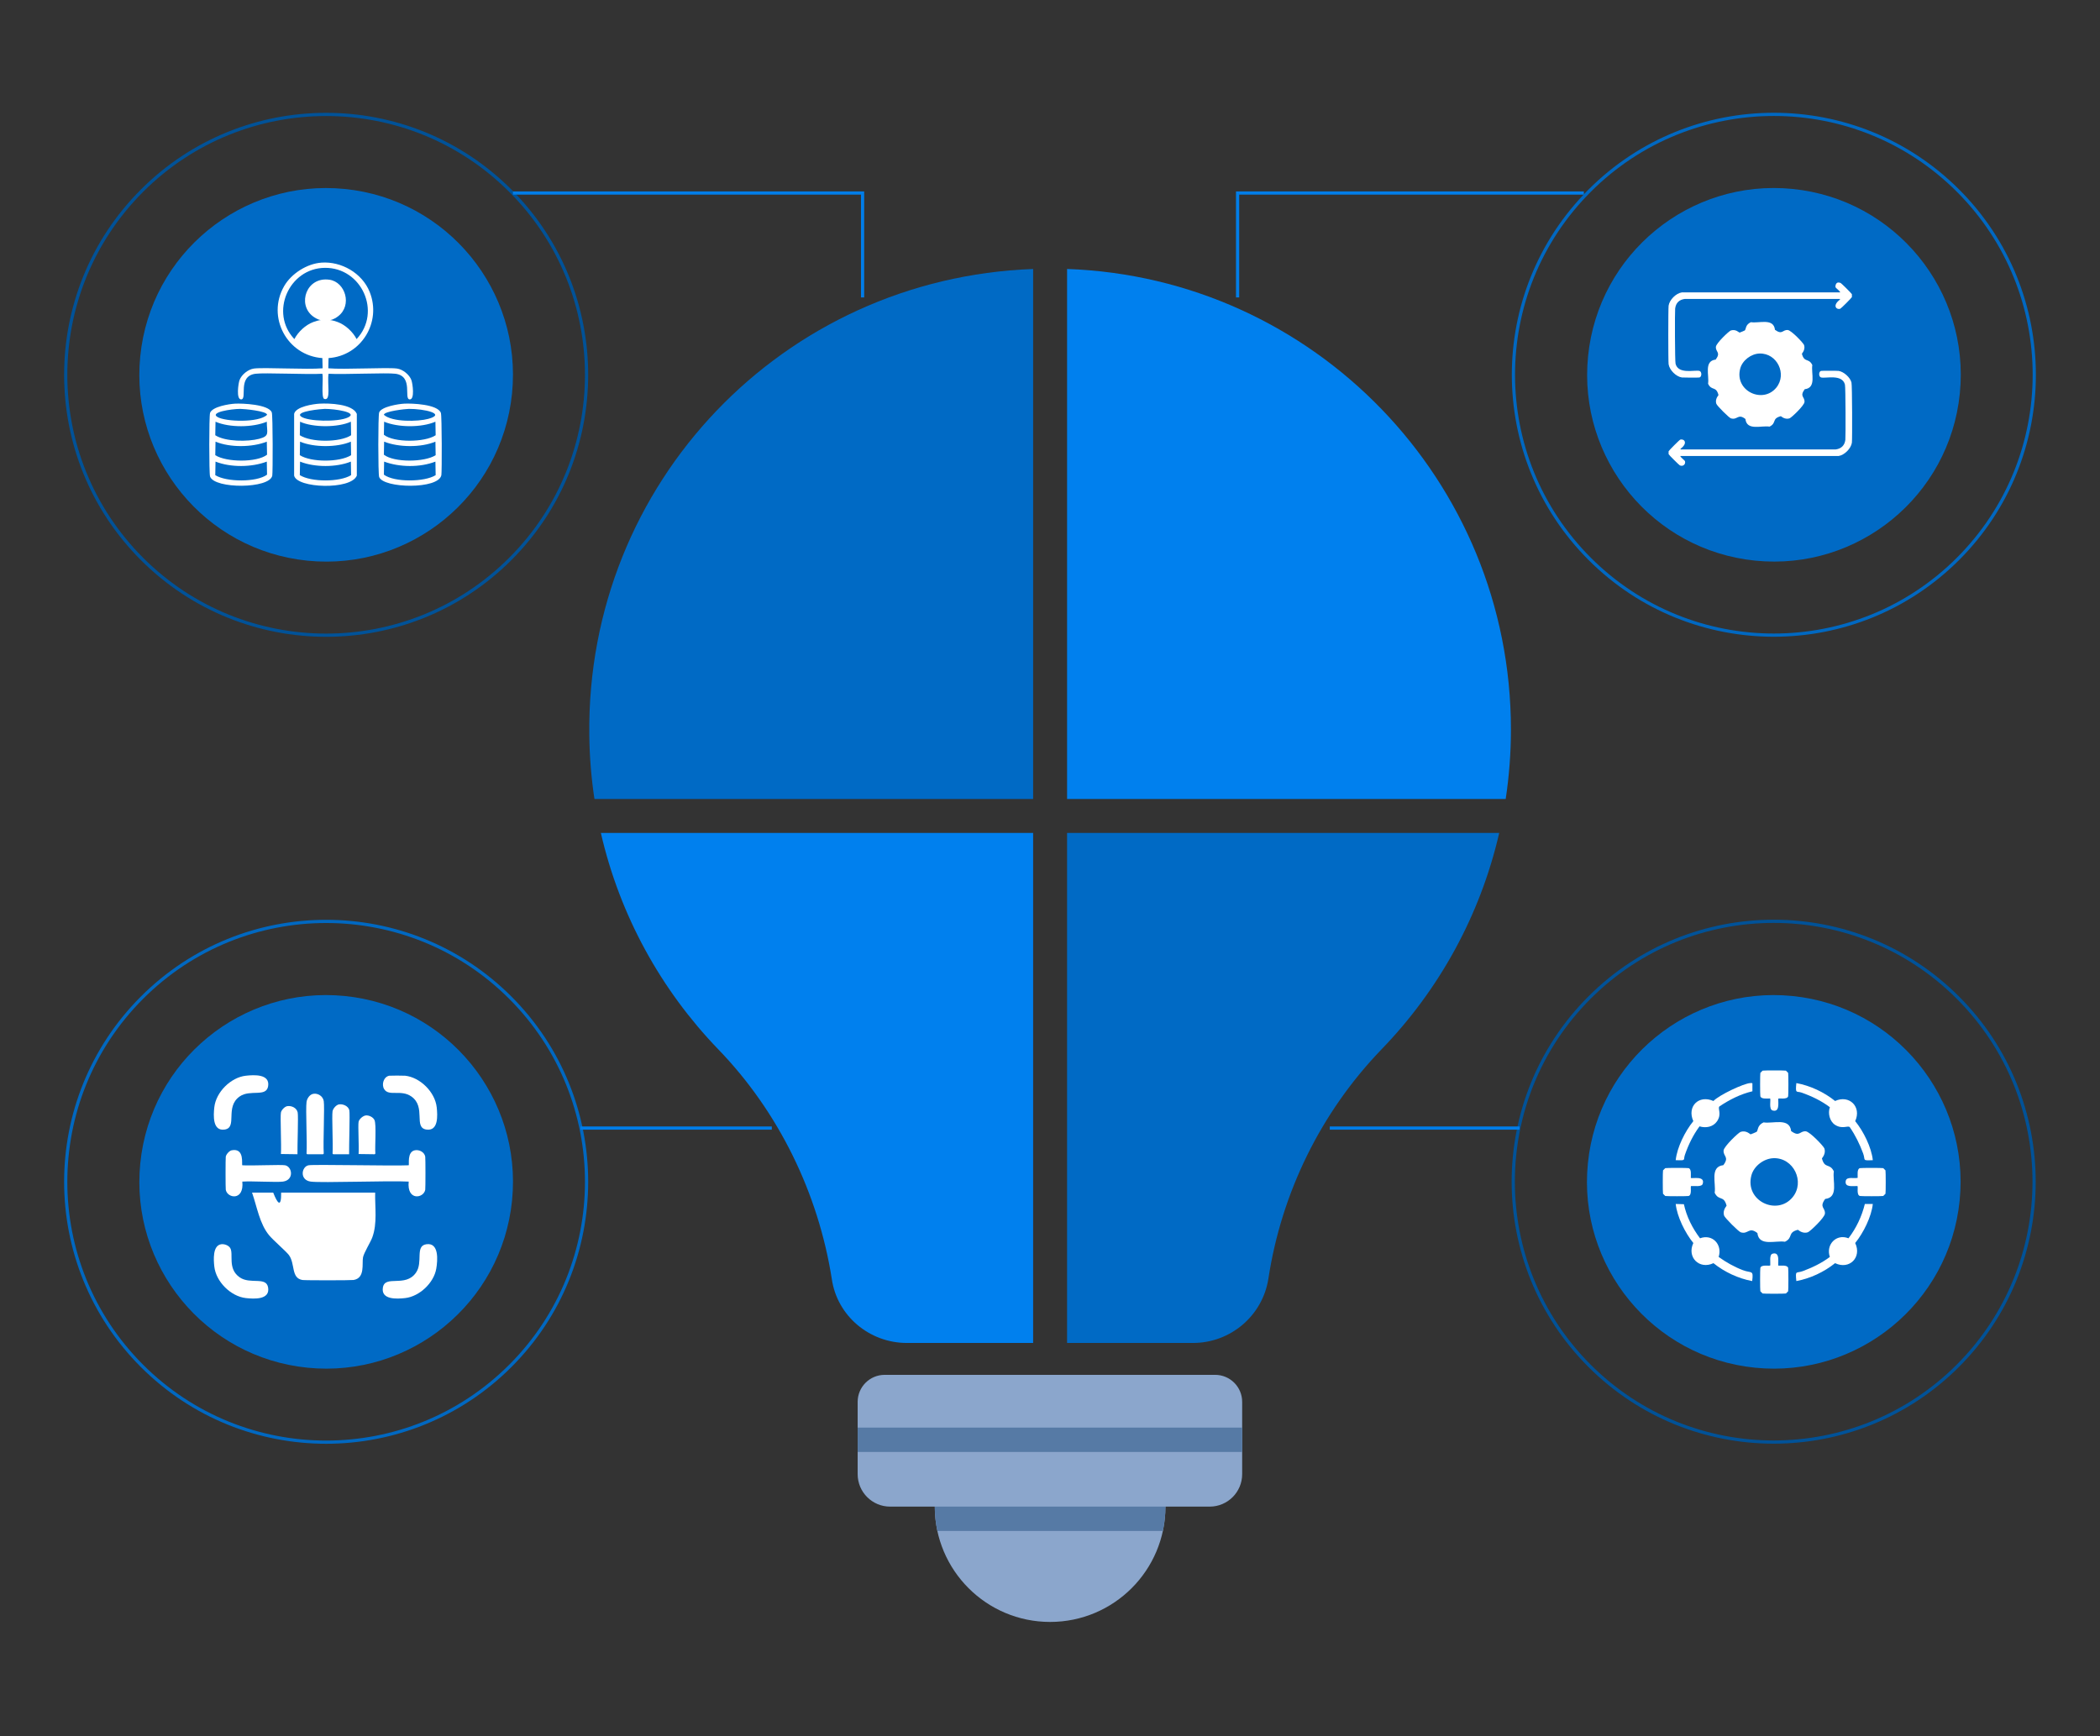 <?xml version="1.0" encoding="UTF-8"?>
<svg id="Layer_1" xmlns="http://www.w3.org/2000/svg" viewBox="0 0 1306 1080">
  <rect x="0" y="0" width="1306" height="1080" fill="#333333" stroke="none"/>
  <defs>
    <style>
      .cls-1 {
        fill: #8ba6cc;
      }

      .cls-2 {
        fill: #006ac5;
      }

      .cls-3 {
        fill: #fff;
      }

      .cls-4 {
        stroke: #005298;
      }

      .cls-4, .cls-5, .cls-6 {
        fill: none;
        stroke-miterlimit: 10;
        stroke-width: 2px;
      }

      .cls-5 {
        stroke: #007de8;
      }

      .cls-6 {
        stroke: #0068c1;
      }

      .cls-7 {
        fill: #567aa5;
      }

      .cls-8 {
        fill: #0080ee;
      }
    </style>
  </defs>
  <circle class="cls-6" cx="202.83" cy="735.08" r="161.96" transform="translate(-460.37 358.72) rotate(-45)"/>
  <circle class="cls-4" cx="1103.06" cy="735.02" r="161.96" transform="translate(-196.66 995.26) rotate(-45)"/>
  <circle class="cls-4" cx="202.83" cy="233.13" r="161.96" transform="translate(-105.44 211.71) rotate(-45)"/>
  <circle class="cls-2" cx="202.83" cy="233.13" r="116.18" transform="translate(-49.35 411.73) rotate(-84.28)"/>
  <circle class="cls-2" cx="202.83" cy="735.08" r="116.18" transform="translate(-548.79 863.68) rotate(-84.28)"/>
  <circle class="cls-2" cx="1103.06" cy="735.08" r="116.18" transform="translate(261.76 1759.43) rotate(-84.28)"/>
  <circle class="cls-2" cx="1103.17" cy="233.1" r="116.18" transform="translate(761.34 1307.57) rotate(-84.28)"/>
  <circle class="cls-6" cx="1103.17" cy="233.1" r="161.96" transform="translate(158.28 848.33) rotate(-45)"/>
  <path class="cls-1" d="M552.98,855.16h-2.79c-9.29,0-16.81,7.53-16.81,16.81v44.95c0,11.16,9.04,20.2,20.2,20.2h27.76c0,39.61,32.11,71.73,71.73,71.73s71.73-32.11,71.73-71.73h27.51c11.16,0,20.2-9.04,20.2-20.2h0v-44.95c0-9.29-7.53-16.81-16.81-16.81h-202.7Z"/>
  <path class="cls-2" d="M663.62,518.08v317.25h78.26c23.48,0,43.34-17,46.94-39.98,8.13-53.39,32.56-103.44,70.39-142.69,35.54-36.74,61.31-83,73.16-134.58h-268.76Z"/>
  <path class="cls-2" d="M642.51,496.97V167.31c-155.38,5.71-277.69,132.93-276.03,289.49.13,13.64,1.23,27.04,3.21,40.17h272.82Z"/>
  <path class="cls-8" d="M663.62,496.97h272.78c2.14-14.11,3.25-28.56,3.25-43.27,0-154.81-122.59-280.99-276.03-286.4v329.67Z"/>
  <path class="cls-8" d="M642.51,518.08h-268.83c11.79,51.45,37.45,97.64,72.75,134.33,37.84,39.03,62.49,89.78,70.88,143.18,3.35,22.98,23.46,39.74,46.69,39.74h78.51v-317.25Z"/>
  <rect class="cls-7" x="533.38" y="887.97" width="239.12" height="15.15"/>
  <path class="cls-7" d="M582.96,952.28h140.22c1.05-4.88,1.62-9.95,1.62-15.15h-143.45c0,5.2.57,10.26,1.62,15.15Z"/>
  <g>
    <polyline class="cls-5" points="319 120.06 536.44 120.06 536.44 185.01"/>
    <polyline class="cls-5" points="985 120.06 769.67 120.06 769.67 185.01"/>
  </g>
  <g>
    <line class="cls-5" x1="361" y1="701.66" x2="480" y2="701.66"/>
    <line class="cls-5" x1="945" y1="701.66" x2="827" y2="701.66"/>
  </g>
  <g>
    <path class="cls-3" d="M1096.16,665.95c.7-.2,13.82-.2,14.51,0,.09.03,1.36,1.3,1.39,1.39.2.7.2,13.84,0,14.54-.67,2.3-5.8.96-6.18,1.55,0,2.75.94,8.6-3.55,7.27-2.46-.73-.85-6.98-1.54-7.43-1.65-.07-5.46.55-6.02-1.39-.2-.7-.2-13.84,0-14.54.03-.09,1.3-1.36,1.39-1.39Z"/>
    <path class="cls-3" d="M1088.44,673.68c.33-.02,1.23-.1,1.39.15v4.95c-7.44,1.75-14.23,5.21-20.54,9.44-1.19,1.37,1.64,4.56-1.39,9.13-2.41,3.62-6.98,4.48-10.96,3.25-4,5.41-6.92,11.45-9.11,17.79-1.12,3.24,1.14,3.5-5.71,3.25.87-8.06,5.84-17.97,10.96-24.29-4.08-9.14,3.39-16.55,12.51-12.53,3.62-3.77,18.7-10.86,22.85-11.14Z"/>
    <path class="cls-3" d="M1117.16,673.68c8.65,1.6,17.25,5.64,24.09,11.14,8.87-4.08,16.6,3.66,12.51,12.53,5.12,6.32,10.09,16.23,10.96,24.29-6.97.26-4.42.15-6.02-4.18-2.2-5.93-4.77-11.17-8.34-16.4-1.27-1.1-4.62,1.48-9.11-1.39-3.39-2.17-4.6-7.26-3.24-10.98-5.38-4.05-11.42-6.93-17.76-9.13-2.91-1.01-3.81,1.07-3.09-5.88Z"/>
    <path class="cls-3" d="M1096.78,698.13c5.82.95,16.18-3.18,17.14,5.41,5.35,3.89,5.27-.17,9.11.15,2.53.21,11.16,9.32,11.58,10.67.73,2.33-.16,4.38-1.54,6.19,1.74,6.7,4.84,2.72,7.41,8.04-.95,5.83,3.17,16.21-5.4,17.17-3.88,5.36.16,5.28-.15,9.13-.21,2.54-9.3,11.18-10.65,11.6-2.33.73-4.37-.16-6.18-1.55-6.68,1.74-2.72,4.85-8.03,7.43-5.82-.95-16.18,3.18-17.14-5.41-5.36-4.18-5.63,1.01-10.35-.46-1.35-.42-9.91-8.96-10.35-10.37-.73-2.33.16-4.38,1.54-6.19-1.74-6.7-4.84-2.72-7.41-8.04.95-5.83-3.17-16.21,5.4-17.17,3.88-5.23-.16-5.34.15-9.13.21-2.53,9.29-11.19,10.65-11.6,3.54-1.08,5.72,1.51,6.18,1.55.2.01,3.56-1.41,3.71-1.55,1-.89.26-3.99,4.32-5.88ZM1102.95,720.4c-5.97.19-12.18,4.82-13.74,10.67-4.26,15.96,16.02,25.34,25.63,13.61,7.86-9.59.6-24.68-11.89-24.29Z"/>
    <path class="cls-3" d="M1035.63,726.59c.7-.2,13.82-.2,14.51,0,1.94.56,1.32,4.38,1.39,6.03.48.75,8.99-1.61,7.41,3.71-.64,2.15-5.41,1.2-7.26,1.39-.58.37.76,5.52-1.54,6.19-.7.2-13.82.2-14.51,0-.09-.03-1.36-1.3-1.39-1.39-.2-.7-.2-13.84,0-14.54.03-.09,1.3-1.36,1.39-1.39Z"/>
    <path class="cls-3" d="M1156.69,726.59c.7-.2,13.82-.2,14.51,0,.09.03,1.36,1.3,1.39,1.39.2.7.2,13.84,0,14.54-.03.09-1.3,1.36-1.39,1.39-.7.2-13.82.2-14.51,0-2.3-.67-.96-5.82-1.54-6.19-2.63-.11-8.16,1.1-7.26-3.25.58-2.82,5.38-1.22,7.41-1.86.07-1.66-.55-5.47,1.39-6.03Z"/>
    <path class="cls-3" d="M1042.12,748.87l5.1.15c1.65,7.71,5.32,14.96,10.04,21.2,7.69-2.88,14.03,3.86,11.58,11.6,4.63,3.32,9.66,6.16,14.98,8.2,5.52,2.12,6.77-.44,5.87,6.81-8.65-1.6-17.25-5.64-24.09-11.14-8.8,4.18-16.68-3.7-12.51-12.53-5.07-6.24-10.1-16.29-10.96-24.29Z"/>
    <path class="cls-3" d="M1159.77,748.87h4.94c-.85,7.95-5.86,18.01-10.96,24.29,4.28,8.92-3.62,16.81-12.51,12.53-6.84,5.5-15.44,9.54-24.09,11.14-.69-7.05-.15-4.64,4.01-6.19,5.98-2.23,11.7-4.96,16.83-8.82-2.64-7.67,4.04-14.63,11.58-11.6,4.82-6.27,8.29-13.61,10.19-21.35Z"/>
    <path class="cls-3" d="M1102.33,779.81c5.31-1.58,2.96,6.95,3.71,7.43,1.65.07,5.46-.55,6.02,1.39.2.7.2,13.84,0,14.54-.03.09-1.3,1.36-1.39,1.39-.7.2-13.82.2-14.51,0-.09-.03-1.36-1.3-1.39-1.39-.2-.7-.2-13.84,0-14.54.67-2.3,5.8-.96,6.18-1.55.19-1.85-.76-6.63,1.39-7.27Z"/>
  </g>
  <g>
    <path class="cls-3" d="M152.9,669.1c5.07-.56,15.01-1.17,13.86,6.45-1.07,7.14-11.17,1.87-17.7,6.45-9.4,6.58-1.12,19.34-9.33,20.58-7.61,1.15-7.01-8.79-6.45-13.86,1.05-9.4,10.2-18.58,19.62-19.62Z"/>
    <path class="cls-3" d="M242.09,669.1c.56-.11,8.9-.11,9.88,0,9.4,1.05,18.58,10.2,19.62,19.62.56,5.07,1.17,15.01-6.45,13.86-8.17-1.23.03-14.03-9.33-20.58-6.44-4.51-13.98.16-16.88-4.53-1.8-2.91-.36-7.71,3.16-8.37Z"/>
    <path class="cls-3" d="M194.89,680.35c2.94-.48,5.98,1.54,6.45,4.53.6,3.82-.45,25.44,0,32.66l-.41.41h-9.88l-.41-.41c.47-7.59-.63-27.43,0-32.11.29-2.15,1.94-4.7,4.25-5.08Z"/>
    <path class="cls-3" d="M210.8,686.94c2.46-.42,5.92,1.04,6.45,3.7.44,2.21-.23,21.81-.14,27.31h-9.88l-.41-.41c.4-6.05-.53-23.24,0-26.35.28-1.66,2.28-3.96,3.98-4.25Z"/>
    <path class="cls-3" d="M178.69,688.03c2.64-.44,5.93,1.14,6.45,3.98.45,2.5-.23,20.39-.14,25.93l-10.29-.14c.38-5.79-.51-22.99,0-25.8.29-1.59,2.36-3.71,3.98-3.98Z"/>
    <path class="cls-3" d="M227.54,693.8c1.94-.18,4.53,1.08,5.35,2.88,1.28,2.8.17,16.46.55,20.86l-.41.41-10.02-.14c.34-4.74-.46-17.61,0-20.03.32-1.71,2.8-3.82,4.53-3.98Z"/>
    <path class="cls-3" d="M144.11,715.48c8.22-1.6,6.01,8.96,6.59,9.33,5.69.37,24.11-.5,26.62,0,4.49.9,5.7,9.2-1.37,10.15-4.06.55-18.86-.41-25.25,0,1.21,12.2-9.34,10.42-10.29,5.08-.18-1.01-.18-19.57,0-20.58.26-1.48,2.2-3.69,3.7-3.98Z"/>
    <path class="cls-3" d="M258.01,715.48c2.71-.53,5.94,1.11,6.45,3.98.18,1.01.18,19.57,0,20.58-.95,5.34-11.5,7.12-10.29-5.08-11.86-.7-54.14.92-60.93,0-7.06-.96-5.78-9.27-1.37-10.15,3.23-.65,52.48.49,62.3,0,.46-.29-1.19-8.35,3.84-9.33Z"/>
    <path class="cls-3" d="M156.74,741.82h13.17c2.64,6.74,5.05,9.8,4.94,0h58.46c-.18,9.21,1.44,19.06-1.78,27.86-1.09,2.98-5.19,9.48-5.76,12.35-.78,3.93,1.45,12.95-5.9,14.13-1.57.25-30.27.27-31.83,0-7.16-1.23-4.34-9.99-8.37-15.51-1.61-2.2-9.77-9.22-12.35-12.35-5.92-7.18-7.49-17.72-10.57-26.48Z"/>
    <path class="cls-3" d="M137.53,773.93c1.92-.29,4.57.63,5.63,2.33,2.29,3.72-1.88,12.81,5.9,18.25,6.58,4.6,16.62-.74,17.7,6.45,1.15,7.61-8.79,7.01-13.86,6.45-9.41-1.05-18.58-10.21-19.62-19.62-.46-4.1-1.09-13.06,4.25-13.86Z"/>
    <path class="cls-3" d="M265.14,773.93c8.01-1.21,7.06,10.09,6.17,15.23-1.51,8.81-10.45,17.26-19.35,18.25-5.07.56-15.01,1.17-13.86-6.45,1.24-8.21,14,.07,20.58-9.33,4.61-6.58-.74-16.62,6.45-17.7Z"/>
  </g>
  <g>
    <path class="cls-3" d="M1142.93,175.76c.55-.11,1.26.02,1.78.25.45.2,6.86,6.52,7,7,.05.16.05,1.62,0,1.78-.15.49-6.76,7.11-7.25,7.25-2.56.76-4.99-2.13-.13-5.72l-.13-.38h-96.43c-3.47.46-5.55,2.48-5.98,5.98-.23,1.87-.17,32.68.25,34.35,1.73,6.8,12.14,3.65,14.88,4.45,1.52.44,1.52,3.63,0,4.07-.53.15-10.13.12-10.94,0-3.65-.53-7.75-4.64-8.27-8.27-.26-1.8-.26-34.58,0-36.38.53-3.65,4.64-7.75,8.27-8.27h98.47c-.2-.87-2.8-2.75-2.93-3.18-.27-.95.28-2.69,1.4-2.93Z"/>
    <path class="cls-3" d="M1132.5,230.71c.53-.15,10.13-.12,10.94,0,3.2.46,7.25,4.06,8.01,7.25.44,1.82.53,35.5.25,37.4-.52,3.62-4.67,7.75-8.27,8.27h-98.47c.2.87,2.8,2.75,2.93,3.18.58,2.02-1.26,3.54-3.18,2.67-.45-.2-6.86-6.52-7-7-.05-.16-.05-1.62,0-1.78.15-.49,6.76-7.11,7.25-7.25,2.43-.7,5.03,2.12.13,5.72l.13.38h96.43c3.43-.46,5.56-2.51,5.98-5.98.23-1.87.17-32.68-.25-34.35-1.73-6.8-12.14-3.65-14.88-4.45-1.52-.44-1.52-3.63,0-4.07Z"/>
    <path class="cls-3" d="M1088.87,200.4c5.09.83,14.15-2.78,14.99,4.74,4.68,3.4,4.61-.14,7.97.14,2.22.18,9.76,8.15,10.13,9.34.64,2.04-.14,3.83-1.35,5.41,1.52,5.86,4.23,2.38,6.48,7.04-.83,5.1,2.77,14.18-4.73,15.02-3.39,4.69.14,4.61-.14,7.98-.18,2.22-8.14,9.78-9.32,10.15-2.03.64-3.83-.14-5.4-1.35-5.85,1.52-2.38,4.24-7.02,6.49-5.09-.83-14.15,2.78-14.99-4.74-4.69-3.65-4.92.88-9.05-.41-1.18-.37-8.66-7.83-9.05-9.07-.64-2.04.14-3.83,1.35-5.41-1.52-5.86-4.23-2.38-6.48-7.04.83-5.1-2.77-14.18,4.73-15.02,3.4-4.58-.14-4.67.14-7.98.18-2.21,8.12-9.78,9.32-10.15,3.1-.94,5,1.32,5.4,1.35.18.01,3.11-1.24,3.24-1.35.87-.78.23-3.49,3.78-5.14ZM1094.27,219.89c-5.22.16-10.65,4.22-12.02,9.34-3.72,13.96,14.01,22.16,22.42,11.91,6.87-8.39.53-21.58-10.4-21.24Z"/>
  </g>
  <g>
    <path class="cls-3" d="M199.9,163.35c12.42-.88,25.28,6.51,29.98,18.17,7.62,18.9-5.24,39.84-25.55,41.21l-.15,6.35c9.85.89,36.36-.69,42.68.15,3.62.48,7.77,3.79,9.01,7.24.74,2.04,2.19,12.04-1.03,11.96-4.02-.1,2.48-14.43-8.86-15.95-5.72-.76-32.3.57-41.65,0-.94,5.94,1.72,17.08-2.66,15.66-2.1-.68-.43-13.18-1.18-15.66-9.35.57-35.93-.76-41.65,0-11.34,1.52-4.84,15.85-8.86,15.95-3.23.08-1.75-9.97-1.03-11.96,1.24-3.45,5.39-6.76,9.01-7.24,6.32-.83,32.83.74,42.68-.15l-.15-6.35c-21.94-1.53-34.82-25.54-23.78-44.75,4.48-7.79,14.2-13.99,23.19-14.62ZM201.97,166.6c-22.39.27-34.39,28-18.9,44.31,2.37-4.55,6.99-8.85,11.82-10.63,7.22-2.67,5.25.67-.3-3.54-9.87-7.49-4.01-24.84,10.34-22.74,9.82,1.43,14.31,15.91,5.32,22.74-5.51,4.18-7.55.9-.3,3.54,4.79,1.75,9.49,6.08,11.82,10.63,15.73-16.78,3.13-44.58-19.79-44.31Z"/>
    <path class="cls-3" d="M146.14,251.08c4.54-.26,21.01.42,22.89,5.46.69,1.84.66,37.36.3,39.29-1.58,8.27-35.92,8.37-38.69.59-.66-1.86-.66-37.72,0-39.58,1.41-3.94,11.84-5.55,15.51-5.76ZM149.39,254.33c-5.5.04-19.03,2.05-14.18,5.02,4.91,3.01,25.88,3.7,30.87-1.33-.02-2.41-14.65-3.71-16.69-3.69ZM134.03,262.3l-.15,8.42c6.22,4.09,20.38,4.07,27.32,2.22,6.89-1.84,4.67-3.84,4.73-10.63-8.69,3.66-23.27,3.76-31.9,0ZM134.03,274.71l-.15,8.42c6.88,4.42,25.79,4.65,32.2-.3l-.15-8.12c-9.08,3.6-22.91,3.75-31.9,0ZM134.03,287.12l-.15,8.42c6.81,4.34,25.73,4.55,32.2-.3l-.15-8.12c-9.43,3.58-22.48,3.71-31.9,0Z"/>
    <path class="cls-3" d="M198.72,251.08c5.97-.34,20.58.13,23.19,6.35v38.4c-3.61,9.08-37.31,7.9-38.99,0v-38.4c.96-4.53,12.05-6.14,15.8-6.35ZM201.97,254.33c-1.7,0-18.86,1.52-14.77,4.73,3.96,3.11,22.98,3.59,29.24.59,6.6-3.16-8.16-5.35-14.47-5.32ZM186.61,262.3l-.15,8.42c6.95,4.55,24.94,4.56,31.9,0l-.15-8.42c-8.01,3.7-23.59,3.71-31.61,0ZM186.61,274.71l-.15,8.42c7.14,4.51,24.75,4.48,31.9,0l-.15-8.42c-8.5,3.68-23.07,3.68-31.61,0ZM186.61,287.12l-.15,8.42c7.05,4.39,24.85,4.39,31.9,0l-.15-8.42c-9.07,3.64-22.53,3.65-31.61,0Z"/>
    <path class="cls-3" d="M251.3,251.08c4.83-.28,20.96.34,22.89,5.76.65,1.82.66,36.79.3,38.69-1.7,8.99-36.03,8.25-38.69,1.18-.71-1.88-.71-38.29,0-40.17,1.37-3.62,12.05-5.27,15.51-5.46ZM254.25,254.33c-2.02.02-15.47,1.49-15.51,3.69,5.16,4.63,21.29,4.25,27.62,2.51,11.54-3.17-2.87-6.29-12.11-6.2ZM238.89,262.3l-.15,8.12c6.18,4.98,25.47,4.82,32.2.3l-.15-8.42c-8.63,3.76-23.2,3.66-31.9,0ZM238.89,274.71l-.15,8.12c6.37,4.94,25.28,4.73,32.2.3l-.15-8.42c-8.97,3.75-22.84,3.6-31.9,0ZM238.89,287.12l-.15,8.12c6.47,4.85,25.4,4.63,32.2.3l-.15-8.42c-9.58,3.73-22.33,3.57-31.9,0Z"/>
  </g>
</svg>
